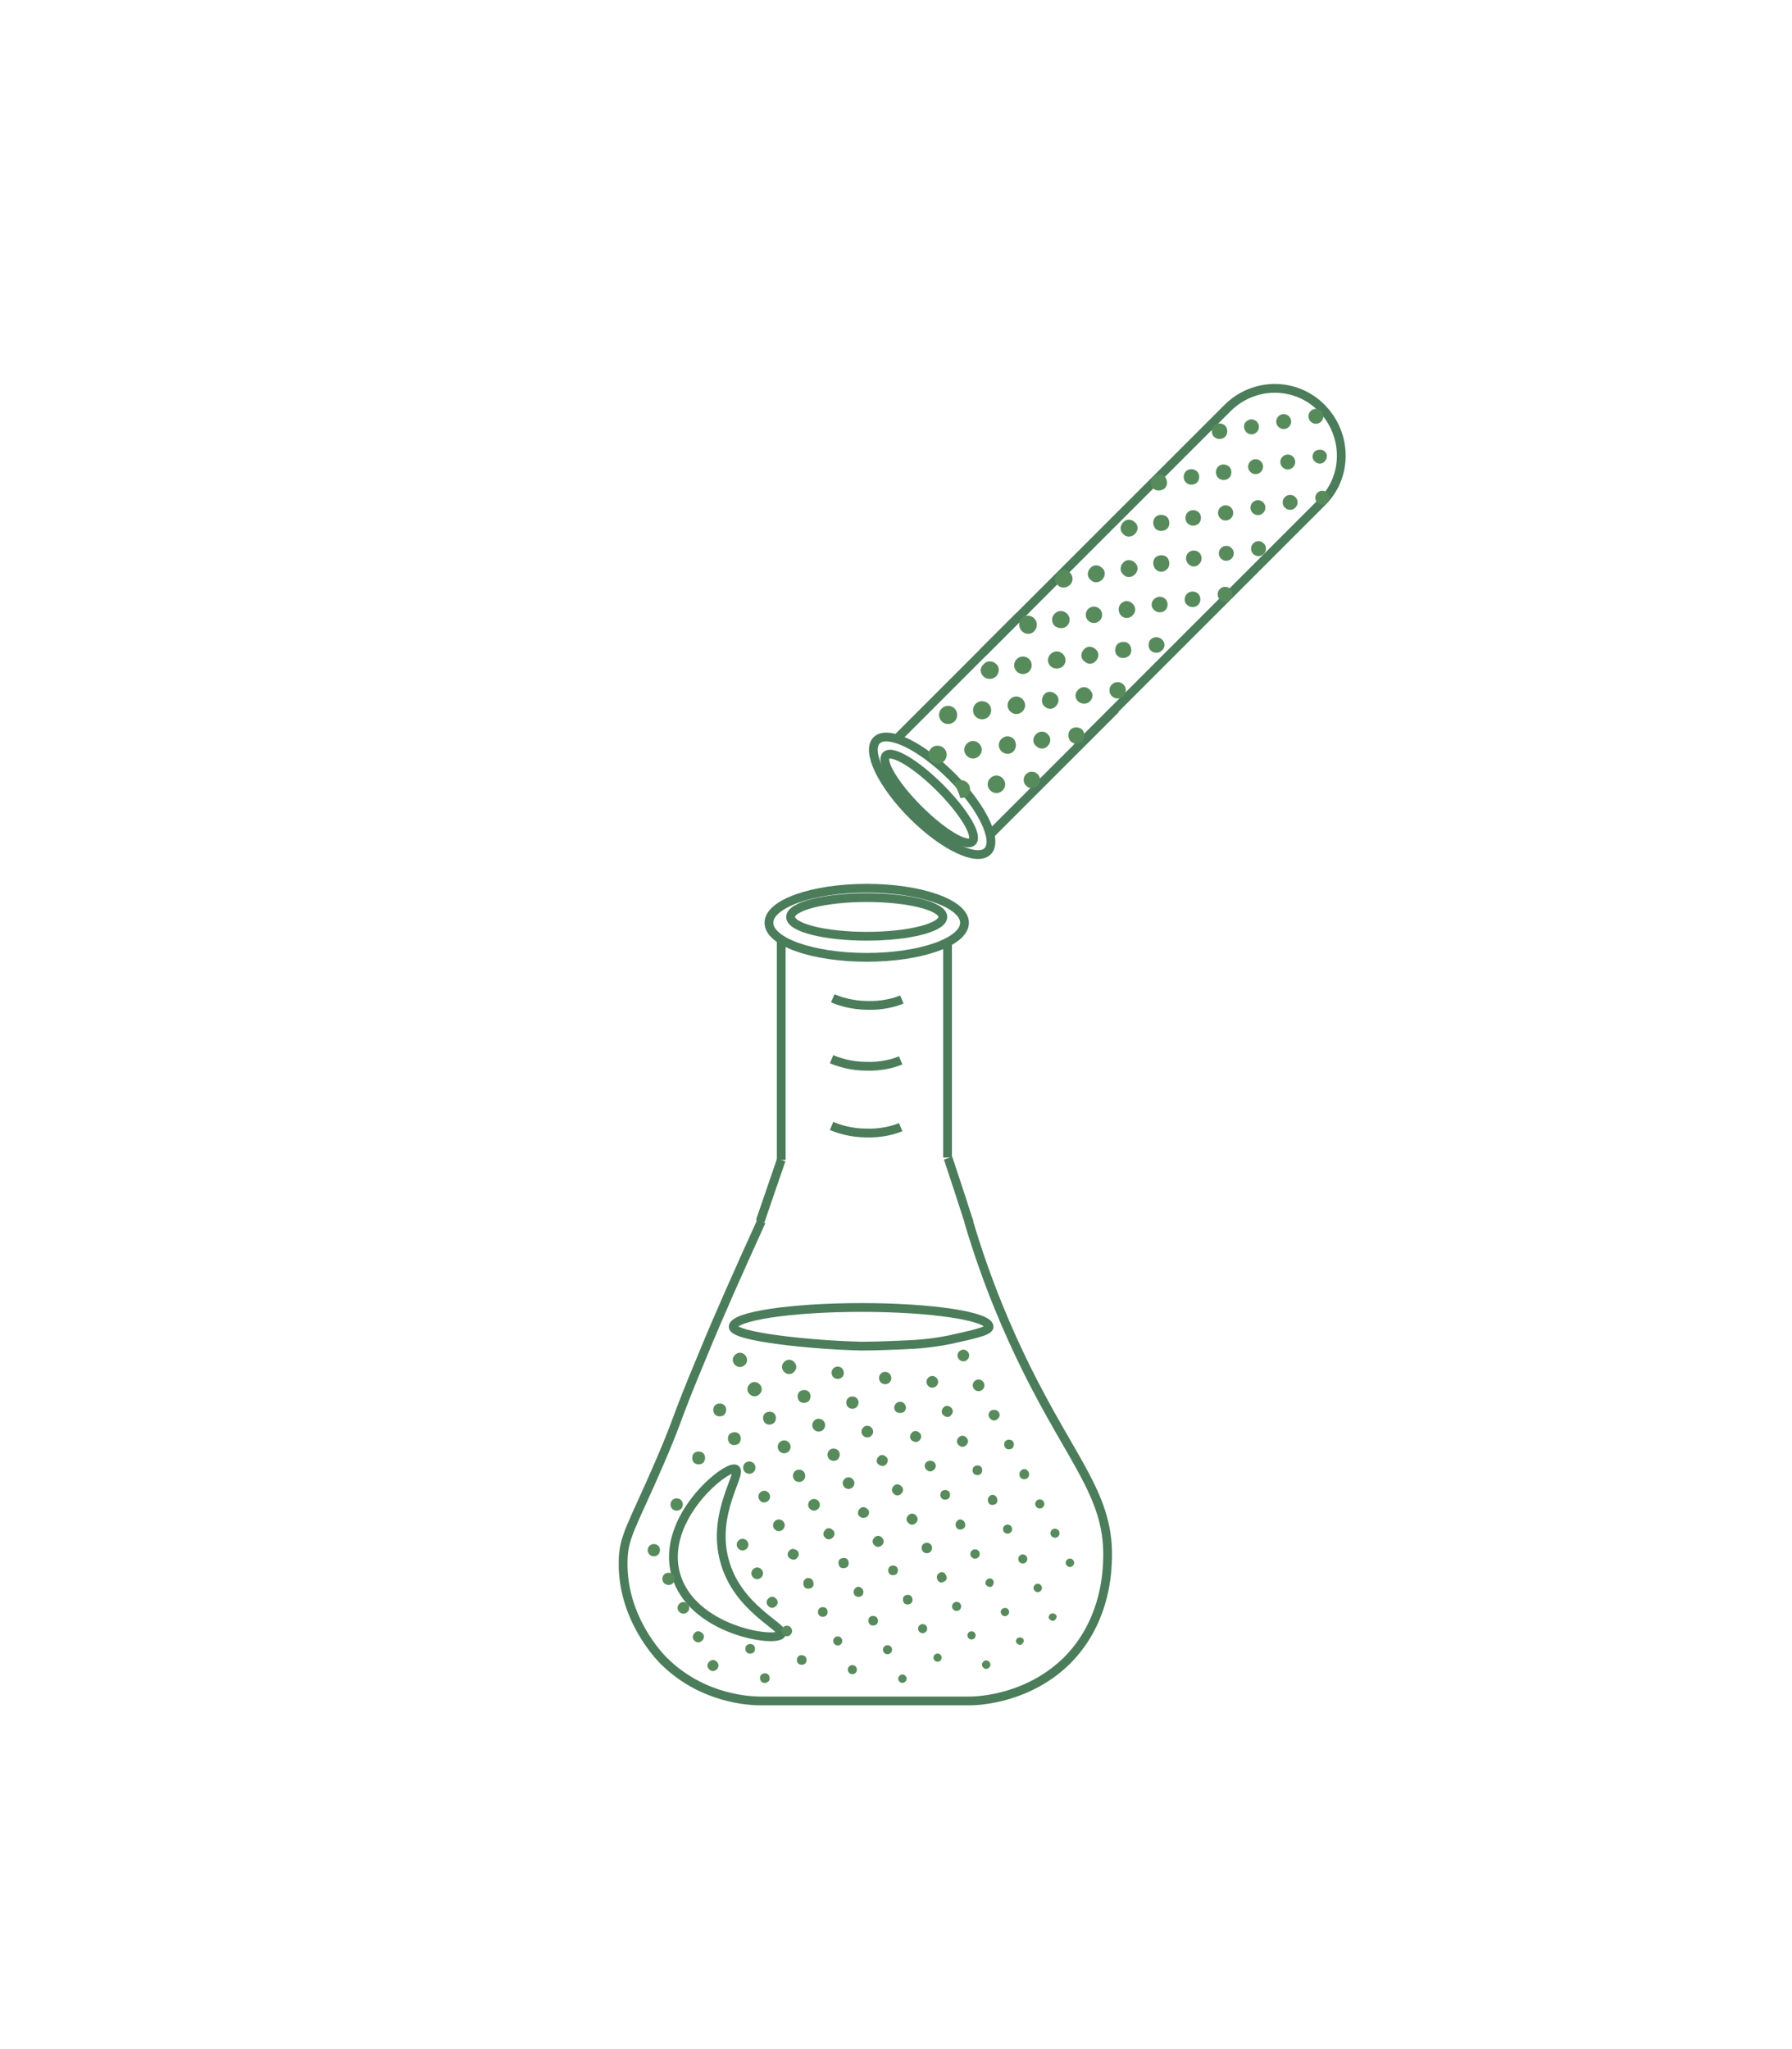 <?xml version="1.0" encoding="utf-8"?>
<!-- Generator: Adobe Illustrator 23.1.0, SVG Export Plug-In . SVG Version: 6.00 Build 0)  -->
<svg version="1.1" id="Слой_1" xmlns="http://www.w3.org/2000/svg" xmlns:xlink="http://www.w3.org/1999/xlink" x="0px" y="0px"
	 viewBox="0 0 306 350" style="enable-background:new 0 0 306 350;" xml:space="preserve">
<style type="text/css">
	.st0{fill:none;stroke:#4B7D5B;stroke-width:1.5;stroke-miterlimit:10;}
	.st1{fill:none;stroke:#4B7D5B;stroke-width:1.5;stroke-miterlimit:10;}
	.st2{fill:#588B5C;}
</style>
<g>
	<path class="st0" d="M165.3,208.6h0.1c3.2,10.8,6.9,19.1,9.7,24.8c8.2,16.7,14.6,22.3,14,33.5c-0.1,2.6-0.7,10.5-6.9,16.7
		c-6.4,6.3-14.5,6.9-16.7,6.9H130c-1.7,0-10-0.2-16.7-6.9c-0.7-0.7-7-7.2-6.9-16.7c0-4.5,1.5-6.1,6.4-17.5c3.5-8.2,2.1-5.8,7.2-18
		c2.7-6.6,6.1-14.2,10-22.8"/>
	<line class="st0" x1="133.4" y1="198.1" x2="133.4" y2="160.5"/>
	<line class="st0" x1="161.8" y1="197.7" x2="161.8" y2="160.8"/>
	<path class="st0" d="M133.4,198.1c-1.2,3.5-2.4,7-3.6,10.5"/>
	<path class="st0" d="M165.5,208.8c-1.2-3.7-2.4-7.4-3.6-11"/>
	<ellipse class="st0" cx="148" cy="156.6" rx="13" ry="3.3"/>
	<ellipse class="st0" cx="148" cy="157.6" rx="16.7" ry="5.9"/>
	<path class="st0" d="M168.9,226.6c0,0.8-3.2,1.4-6.7,2.2c-3,0.6-5.4,0.8-8.1,0.9c-0.5,0-3.8,0.2-7,0.2c-8.7-0.2-21.9-1.6-21.9-3.3
		c0-1.8,9.8-3.3,21.9-3.3S168.9,224.8,168.9,226.6z"/>
	<path class="st0" d="M123.7,266.5c2.2,8.3,10.4,11.4,9.7,12.6c-0.9,1.5-15.3-0.6-18-10.2s8.7-18.8,10.2-18
		C126.8,251.6,121.5,258.4,123.7,266.5z"/>
	<line class="st0" x1="190.5" y1="121.1" x2="169.1" y2="142.5"/>
	<line class="st0" x1="174.1" y1="105.2" x2="153.2" y2="126.1"/>
	
		<ellipse transform="matrix(0.707 -0.707 0.707 0.707 -49.962 152.144)" class="st1" cx="158.7" cy="136.4" rx="2.6" ry="10.4"/>
	
		<ellipse transform="matrix(0.707 -0.707 0.707 0.707 -49.462 152.384)" class="st1" cx="159.2" cy="135.9" rx="4.7" ry="13.4"/>
	<path class="st0" d="M167.8,111.5l6.3-6.3l35.5-35.5c4.5-4.5,11.7-4.5,16.1,0s4.5,11.7,0,16.1l-35.3,35.3l-6.5,6.5"/>
	<path class="st0" d="M154,170.7c-1.2,0.5-3.3,1.1-5.9,1c-2.6,0-4.7-0.7-5.9-1.2"/>
	<path class="st0" d="M153.8,181.1c-1.2,0.5-3.3,1.1-5.9,1c-2.6,0-4.7-0.7-5.9-1.2"/>
	<path class="st0" d="M153.8,192.5c-1.2,0.5-3.3,1.1-5.9,1c-2.6,0-4.7-0.7-5.9-1.2"/>
</g>
<g>
	<path class="st2" d="M160.8,123.2c0.6,0.6,1.6,0.6,2.2,0c0.6-0.6,0.6-1.6,0-2.2c-0.6-0.6-1.6-0.6-2.2,0
		C160.2,121.6,160.2,122.6,160.8,123.2z"/>
	<path class="st2" d="M161.2,127.8c-0.6-0.6-1.6-0.6-2.2,0c-0.6,0.6-0.6,1.6,0,2.2c0.6,0.6,1.6,0.6,2.2,0
		C161.8,129.4,161.8,128.4,161.2,127.8z"/>
	<path class="st2" d="M167.9,115.5c0.6,0.6,1.6,0.6,2.2,0c0.6-0.6,0.6-1.6,0-2.1c-0.6-0.6-1.6-0.6-2.1,0
		C167.3,114,167.3,114.9,167.9,115.5z"/>
	<path class="st2" d="M166.6,122.4c0.6,0.6,1.6,0.6,2.2,0c0.6-0.6,0.6-1.6,0-2.2c-0.6-0.6-1.6-0.6-2.2,0
		C166,120.8,166,121.8,166.6,122.4z"/>
	<path class="st2" d="M167.2,127c-0.6-0.6-1.5-0.6-2.1,0c-0.6,0.6-0.6,1.5,0,2.1c0.6,0.6,1.5,0.6,2.1,0
		C167.8,128.5,167.8,127.6,167.2,127z"/>
	<path class="st2" d="M165.2,133.7c-0.6-0.6-1.6-0.6-2.2,0c0,0,0,0.1-0.1,0.1c0.5,0.8,0.8,1.6,1.1,2.5c0.4,0,0.9-0.1,1.2-0.4
		C165.8,135.2,165.8,134.3,165.2,133.7z"/>
	<path class="st2" d="M174.5,107.8c0.6,0.6,1.6,0.6,2.1,0c0.6-0.6,0.6-1.6,0-2.2c-0.6-0.6-1.6-0.6-2.2,0
		C173.9,106.2,173.9,107.2,174.5,107.8z"/>
	
		<ellipse transform="matrix(0.707 -0.707 0.707 0.707 -29.153 156.82)" class="st2" cx="174.7" cy="113.6" rx="1.5" ry="1.5"/>
	<path class="st2" d="M172.5,121.5c0.6,0.6,1.5,0.6,2.1,0s0.6-1.5,0-2.1c-0.6-0.6-1.5-0.6-2.1,0C171.9,120,171.9,120.9,172.5,121.5z
		"/>
	<path class="st2" d="M173.1,126.2c-0.6-0.6-1.5-0.6-2.1,0c-0.6,0.6-0.6,1.5,0,2.1c0.6,0.6,1.5,0.6,2.1,0
		C173.6,127.7,173.6,126.8,173.1,126.2z"/>
	<path class="st2" d="M171.2,135c0.6-0.6,0.6-1.5,0-2.1c-0.6-0.6-1.5-0.6-2.1,0c-0.6,0.6-0.6,1.5,0,2.1
		C169.7,135.6,170.6,135.6,171.2,135z"/>
	<path class="st2" d="M182.7,99.9c0.6-0.6,0.6-1.5,0-2.1c-0.6-0.6-1.5-0.6-2.1,0c-0.6,0.6-0.6,1.5,0,2.1
		C181.1,100.5,182.1,100.5,182.7,99.9z"/>
	<path class="st2" d="M182.2,106.9c0.6-0.6,0.6-1.5,0-2.1c-0.6-0.6-1.5-0.6-2.1,0c-0.6,0.6-0.6,1.5,0,2.1
		C180.7,107.4,181.7,107.4,182.2,106.9z"/>
	<path class="st2" d="M181.5,113.8c0.6-0.6,0.6-1.5,0-2.1c-0.6-0.6-1.5-0.6-2.1,0c-0.6,0.6-0.6,1.5,0,2.1
		C180,114.3,180.9,114.3,181.5,113.8z"/>
	<path class="st2" d="M178.3,120.6c0.6,0.6,1.5,0.6,2,0c0.6-0.6,0.6-1.5,0-2c-0.6-0.6-1.5-0.6-2,0
		C177.8,119.2,177.8,120.1,178.3,120.6z"/>
	<path class="st2" d="M176.9,125.4c-0.6,0.6-0.6,1.5,0,2c0.6,0.6,1.5,0.6,2,0c0.6-0.6,0.6-1.5,0-2
		C178.4,124.8,177.5,124.8,176.9,125.4z"/>
	<circle class="st2" cx="176.2" cy="133.2" r="1.4"/>
	<path class="st2" d="M188.2,99c0.6-0.6,0.6-1.5,0-2c-0.6-0.6-1.5-0.6-2,0c-0.6,0.6-0.6,1.5,0,2C186.7,99.6,187.6,99.6,188.2,99z"/>
	<circle class="st2" cx="186.8" cy="105" r="1.4"/>
	<path class="st2" d="M187.1,112.9c0.6-0.6,0.6-1.5,0-2c-0.6-0.6-1.5-0.6-2,0c-0.6,0.6-0.6,1.5,0,2
		C185.7,113.5,186.6,113.5,187.1,112.9z"/>
	<path class="st2" d="M186.1,119.8c0.6-0.6,0.6-1.4,0-2c-0.6-0.6-1.4-0.6-2,0c-0.6,0.6-0.6,1.4,0,2
		C184.7,120.3,185.6,120.3,186.1,119.8z"/>
	<path class="st2" d="M182.8,124.6c-0.5,0.5-0.5,1.4,0,2c0.5,0.5,1.4,0.5,2,0c0.5-0.5,0.5-1.4,0-2
		C184.2,124.1,183.3,124.1,182.8,124.6z"/>
	<path class="st2" d="M193.8,91.2c0.6-0.6,0.6-1.5,0-2c-0.6-0.6-1.5-0.6-2,0c-0.6,0.6-0.6,1.5,0,2C192.3,91.8,193.2,91.8,193.8,91.2
		z"/>
	<path class="st2" d="M193.8,98.1c0.6-0.6,0.6-1.5,0-2c-0.6-0.6-1.5-0.6-2,0c-0.6,0.6-0.6,1.5,0,2C192.3,98.7,193.2,98.7,193.8,98.1
		z"/>
	<path class="st2" d="M191.4,105.1c0.6,0.6,1.4,0.6,2,0c0.6-0.6,0.6-1.4,0-2c-0.6-0.6-1.4-0.6-2,0
		C190.9,103.6,190.9,104.5,191.4,105.1z"/>
	<path class="st2" d="M190.8,112c0.5,0.5,1.4,0.5,2,0c0.5-0.5,0.5-1.4,0-2c-0.5-0.5-1.4-0.5-2,0C190.3,110.6,190.3,111.5,190.8,112z
		"/>
	
		<ellipse transform="matrix(0.707 -0.707 0.707 0.707 -27.477 169.505)" class="st2" cx="190.9" cy="117.9" rx="1.4" ry="1.4"/>
	<path class="st2" d="M196.9,81.4c-0.5,0.5-0.5,1.4,0,2c0.5,0.5,1.4,0.5,2,0c0.5-0.5,0.5-1.4,0-2C198.4,80.8,197.5,80.8,196.9,81.4z
		"/>
	<path class="st2" d="M197.3,88.3c-0.5,0.5-0.5,1.4,0,2c0.5,0.5,1.4,0.5,2,0c0.5-0.5,0.5-1.4,0-2C198.7,87.8,197.8,87.8,197.3,88.3z
		"/>
	<path class="st2" d="M199.3,97.2c0.5-0.5,0.5-1.4,0-2c-0.5-0.5-1.4-0.5-2,0c-0.5,0.5-0.5,1.4,0,2C197.9,97.8,198.7,97.8,199.3,97.2
		z"/>
	<path class="st2" d="M197.1,104.2c0.5,0.5,1.4,0.5,1.9,0c0.5-0.5,0.5-1.4,0-1.9c-0.5-0.5-1.4-0.5-1.9,0
		C196.5,102.8,196.5,103.7,197.1,104.2z"/>
	<path class="st2" d="M198.4,109.2c-0.5-0.5-1.4-0.5-1.9,0c-0.5,0.5-0.5,1.4,0,1.9c0.5,0.5,1.4,0.5,1.9,0
		C199,110.6,199,109.7,198.4,109.2z"/>
	<path class="st2" d="M202.5,80.5c-0.5,0.5-0.5,1.4,0,1.9c0.5,0.5,1.4,0.5,1.9,0c0.5-0.5,0.5-1.4,0-1.9C203.8,80,203,80,202.5,80.5z
		"/>
	<path class="st2" d="M202.8,87.5c-0.5,0.5-0.5,1.4,0,1.9c0.5,0.5,1.4,0.5,1.9,0c0.5-0.5,0.5-1.4,0-1.9
		C204.2,87,203.3,87,202.8,87.5z"/>
	<path class="st2" d="M204.8,96.3c0.5-0.5,0.5-1.4,0-1.9c-0.5-0.5-1.4-0.5-1.9,0c-0.5,0.5-0.5,1.4,0,1.9
		C203.4,96.9,204.3,96.9,204.8,96.3z"/>
	<path class="st2" d="M202.7,103.3c0.5,0.5,1.4,0.5,1.9,0s0.5-1.4,0-1.9c-0.5-0.5-1.4-0.5-1.9,0S202.1,102.8,202.7,103.3z"/>
	<path class="st2" d="M207.3,72.7c-0.5,0.5-0.5,1.4,0,1.9c0.5,0.5,1.4,0.5,1.9,0c0.5-0.5,0.5-1.4,0-1.9
		C208.7,72.2,207.8,72.2,207.3,72.7z"/>
	<path class="st2" d="M208,79.7c-0.5,0.5-0.5,1.4,0,1.9c0.5,0.5,1.4,0.5,1.9,0c0.5-0.5,0.5-1.4,0-1.9
		C209.3,79.2,208.5,79.2,208,79.7z"/>
	<ellipse transform="matrix(0.707 -0.707 0.707 0.707 -0.623 173.639)" class="st2" cx="209.3" cy="87.6" rx="1.3" ry="1.3"/>
	<path class="st2" d="M210.3,93.6c-0.5-0.5-1.3-0.5-1.8,0c-0.5,0.5-0.5,1.3,0,1.8c0.5,0.5,1.3,0.5,1.8,0S210.8,94.1,210.3,93.6z"/>
	<path class="st2" d="M210.1,100.6c-0.5-0.5-1.3-0.5-1.8,0c-0.5,0.5-0.5,1.3,0,1.8c0.5,0.5,1.3,0.5,1.8,0
		C210.6,101.9,210.6,101.1,210.1,100.6z"/>
	<path class="st2" d="M212.8,73.8c0.5,0.5,1.3,0.5,1.8,0c0.5-0.5,0.5-1.3,0-1.8s-1.3-0.5-1.8,0C212.3,72.4,212.3,73.2,212.8,73.8z"
		/>
	<path class="st2" d="M213.5,78.8c-0.5,0.5-0.5,1.3,0,1.8c0.5,0.5,1.3,0.5,1.8,0c0.5-0.5,0.5-1.3,0-1.8
		C214.8,78.3,214,78.3,213.5,78.8z"/>
	<path class="st2" d="M213.9,85.8c-0.5,0.5-0.5,1.3,0,1.8s1.3,0.5,1.8,0c0.5-0.5,0.5-1.3,0-1.8C215.2,85.3,214.4,85.3,213.9,85.8z"
		/>
	<path class="st2" d="M215.8,92.8c-0.5-0.5-1.3-0.5-1.8,0c-0.5,0.5-0.5,1.3,0,1.8c0.5,0.5,1.3,0.5,1.8,0
		C216.3,94.1,216.3,93.3,215.8,92.8z"/>
	<path class="st2" d="M218.3,72.9c0.5,0.5,1.3,0.5,1.8,0c0.5-0.5,0.5-1.3,0-1.8c-0.5-0.5-1.3-0.5-1.8,0
		C217.8,71.6,217.8,72.4,218.3,72.9z"/>
	<path class="st2" d="M219,78c-0.5,0.5-0.5,1.3,0,1.8c0.5,0.5,1.3,0.5,1.8,0c0.5-0.5,0.5-1.3,0-1.8C220.3,77.5,219.5,77.5,219,78z"
		/>
	<path class="st2" d="M219.4,84.9c-0.5,0.5-0.5,1.3,0,1.8c0.5,0.5,1.3,0.5,1.8,0c0.5-0.5,0.5-1.3,0-1.8
		C220.7,84.4,219.9,84.4,219.4,84.9z"/>
	<path class="st2" d="M223.8,72c0.5,0.5,1.3,0.5,1.8,0c0.5-0.5,0.5-1.3,0-1.8c-0.5-0.5-1.3-0.5-1.8,0
		C223.3,70.7,223.3,71.5,223.8,72z"/>
	<path class="st2" d="M224.5,77.1c-0.5,0.5-0.5,1.3,0,1.7c0.5,0.5,1.3,0.5,1.7,0c0.5-0.5,0.5-1.3,0-1.7
		C225.8,76.7,225,76.7,224.5,77.1z"/>
	<ellipse transform="matrix(0.707 -0.707 0.707 0.707 6.061 184.558)" class="st2" cx="225.8" cy="85" rx="1.2" ry="1.2"/>
</g>
<g>
	<path class="st2" d="M127.2,231.4c-0.5-0.5-1.2-0.5-1.7,0c-0.5,0.5-0.5,1.2,0,1.7c0.5,0.5,1.2,0.5,1.7,0
		C127.7,232.7,127.7,231.9,127.2,231.4z"/>
	<path class="st2" d="M135.6,234.3c0.5-0.5,0.5-1.2,0-1.7c-0.5-0.5-1.2-0.5-1.7,0c-0.5,0.5-0.5,1.2,0,1.7
		C134.4,234.8,135.1,234.8,135.6,234.3z"/>
	<path class="st2" d="M129.7,236.4c-0.5-0.5-1.2-0.5-1.7,0c-0.5,0.5-0.5,1.2,0,1.7c0.5,0.5,1.2,0.5,1.7,0S130.2,236.9,129.7,236.4z"
		/>
	<path class="st2" d="M123.7,240c-0.4-0.4-1.2-0.4-1.6,0c-0.4,0.4-0.4,1.2,0,1.6c0.4,0.4,1.2,0.4,1.6,0
		C124.1,241.1,124.1,240.4,123.7,240z"/>
	<path class="st2" d="M143.8,233.7c-0.4-0.4-1.1-0.4-1.5,0c-0.4,0.4-0.4,1.1,0,1.5c0.4,0.4,1.1,0.4,1.5,0
		C144.2,234.8,144.2,234.2,143.8,233.7z"/>
	<path class="st2" d="M138.1,237.7c-0.4-0.4-1.1-0.4-1.6,0c-0.4,0.4-0.4,1.1,0,1.6c0.4,0.4,1.1,0.4,1.6,0
		C138.5,238.8,138.5,238.1,138.1,237.7z"/>
	<path class="st2" d="M132.2,241.4c-0.4-0.4-1.1-0.4-1.6,0c-0.4,0.4-0.4,1.1,0,1.6c0.4,0.4,1.1,0.4,1.6,0
		C132.6,242.5,132.6,241.8,132.2,241.4z"/>
	<path class="st2" d="M126.2,244.9c-0.4-0.4-1.1-0.4-1.6,0c-0.4,0.4-0.4,1.1,0,1.6c0.4,0.4,1.1,0.4,1.6,0
		C126.6,246,126.6,245.3,126.2,244.9z"/>
	<path class="st2" d="M120.1,248.2c-0.4-0.4-1.2-0.4-1.6,0c-0.4,0.4-0.4,1.2,0,1.6c0.4,0.4,1.2,0.4,1.6,0
		C120.5,249.3,120.5,248.6,120.1,248.2z"/>
	<path class="st2" d="M151.9,234.6c-0.4-0.4-1.1-0.4-1.5,0c-0.4,0.4-0.4,1.1,0,1.5c0.4,0.4,1.1,0.4,1.5,0
		C152.3,235.7,152.3,235,151.9,234.6z"/>
	<path class="st2" d="M146.3,238.8c-0.4-0.4-1.1-0.4-1.5,0c-0.4,0.4-0.4,1.1,0,1.5c0.4,0.4,1.1,0.4,1.5,0
		C146.7,239.8,146.7,239.2,146.3,238.8z"/>
	<circle class="st2" cx="139.8" cy="243.4" r="1.1"/>
	<circle class="st2" cx="133.9" cy="247.1" r="1.1"/>
	<path class="st2" d="M128.7,251.4c0.4-0.4,0.4-1.1,0-1.5c-0.4-0.4-1.1-0.4-1.5,0c-0.4,0.4-0.4,1.1,0,1.5
		C127.6,251.8,128.3,251.8,128.7,251.4z"/>
	<path class="st2" d="M116.3,256.2c-0.4-0.4-1.1-0.4-1.5,0c-0.4,0.4-0.4,1.1,0,1.5c0.4,0.4,1.1,0.4,1.5,0
		C116.7,257.3,116.7,256.6,116.3,256.2z"/>
	<path class="st2" d="M165.2,232.2c0.4-0.4,0.4-1,0-1.4c-0.4-0.4-1-0.4-1.4,0c-0.4,0.4-0.4,1,0,1.4
		C164.2,232.6,164.8,232.6,165.2,232.2z"/>
	<path class="st2" d="M159.9,236.7c0.4-0.4,0.4-1,0-1.4c-0.4-0.4-1-0.4-1.4,0c-0.4,0.4-0.4,1,0,1.4
		C158.9,237.1,159.5,237.1,159.9,236.7z"/>
	<path class="st2" d="M154.4,241.1c0.4-0.4,0.4-1,0-1.4c-0.4-0.4-1-0.4-1.4,0c-0.4,0.4-0.4,1,0,1.4
		C153.4,241.4,154,241.4,154.4,241.1z"/>
	<path class="st2" d="M148.8,245.2c0.4-0.4,0.4-1,0-1.4c-0.4-0.4-1-0.4-1.4,0c-0.4,0.4-0.4,1,0,1.4
		C147.8,245.6,148.4,245.6,148.8,245.2z"/>
	<path class="st2" d="M143.1,247.7c-0.4-0.4-1.1-0.4-1.5,0s-0.4,1.1,0,1.5c0.4,0.4,1.1,0.4,1.5,0
		C143.5,248.7,143.5,248.1,143.1,247.7z"/>
	<path class="st2" d="M137.2,252.8c0.4-0.4,0.4-1.1,0-1.5s-1.1-0.4-1.5,0c-0.4,0.4-0.4,1.1,0,1.5S136.8,253.2,137.2,252.8z"/>
	<path class="st2" d="M131.2,256.3c0.4-0.4,0.4-1,0-1.4c-0.4-0.4-1-0.4-1.4,0c-0.4,0.4-0.4,1,0,1.4
		C130.1,256.7,130.8,256.7,131.2,256.3z"/>
	<path class="st2" d="M112.4,264c-0.4-0.4-1.1-0.4-1.5,0c-0.4,0.4-0.4,1.1,0,1.5s1.1,0.4,1.5,0C112.8,265,112.8,264.4,112.4,264z"/>
	<path class="st2" d="M167.8,237.3c0.4-0.4,0.4-1,0-1.4c-0.4-0.4-1-0.4-1.4,0c-0.4,0.4-0.4,1,0,1.4
		C166.8,237.7,167.4,237.7,167.8,237.3z"/>
	<path class="st2" d="M162.4,241.7c0.4-0.4,0.4-1,0-1.3c-0.4-0.4-1-0.4-1.3,0c-0.4,0.4-0.4,1,0,1.3
		C161.5,242.1,162.1,242.1,162.4,241.7z"/>
	<path class="st2" d="M157,246c0.4-0.4,0.4-1,0-1.3c-0.4-0.4-1-0.4-1.3,0c-0.4,0.4-0.4,1,0,1.3S156.6,246.4,157,246z"/>
	<path class="st2" d="M151.3,250.1c0.4-0.4,0.4-1,0-1.3c-0.4-0.4-1-0.4-1.3,0c-0.4,0.4-0.4,1,0,1.3S151,250.5,151.3,250.1z"/>
	<path class="st2" d="M145.6,254c0.4-0.4,0.4-1,0-1.4c-0.4-0.4-1-0.4-1.4,0c-0.4,0.4-0.4,1,0,1.4C144.6,254.4,145.2,254.4,145.6,254
		z"/>
	<path class="st2" d="M139.7,257.7c0.4-0.4,0.4-1,0-1.4c-0.4-0.4-1-0.4-1.4,0c-0.4,0.4-0.4,1,0,1.4
		C138.7,258.1,139.3,258.1,139.7,257.7z"/>
	<path class="st2" d="M132.3,259.8c-0.4,0.4-0.4,1,0,1.4c0.4,0.4,1,0.4,1.4,0c0.4-0.4,0.4-1,0-1.4
		C133.3,259.4,132.7,259.4,132.3,259.8z"/>
	<path class="st2" d="M127.5,264.5c0.4-0.4,0.4-1,0-1.4c-0.4-0.4-1-0.4-1.4,0c-0.4,0.4-0.4,1,0,1.4
		C126.5,264.9,127.1,264.9,127.5,264.5z"/>
	<path class="st2" d="M114.9,270.4c0.4-0.4,0.4-1.1,0-1.5c-0.4-0.4-1.1-0.4-1.5,0c-0.4,0.4-0.4,1.1,0,1.5
		C113.9,270.8,114.5,270.8,114.9,270.4z"/>
	<path class="st2" d="M169.1,241c-0.4,0.4-0.4,0.9,0,1.3c0.4,0.4,0.9,0.4,1.3,0c0.4-0.4,0.4-0.9,0-1.3
		C170,240.7,169.4,240.7,169.1,241z"/>
	<path class="st2" d="M163.7,245.5c-0.4,0.4-0.4,0.9,0,1.3c0.4,0.4,0.9,0.4,1.3,0c0.4-0.4,0.4-0.9,0-1.3
		C164.6,245.1,164.1,245.1,163.7,245.5z"/>
	<path class="st2" d="M158.2,249.7c-0.4,0.4-0.4,0.9,0,1.3c0.4,0.4,0.9,0.4,1.3,0c0.4-0.4,0.4-0.9,0-1.3
		C159.1,249.4,158.6,249.4,158.2,249.7z"/>
	<path class="st2" d="M152.6,253.8c-0.4,0.4-0.4,0.9,0,1.3c0.4,0.4,0.9,0.4,1.3,0c0.4-0.4,0.4-0.9,0-1.3
		C153.5,253.4,152.9,253.4,152.6,253.8z"/>
	<path class="st2" d="M148.1,259c0.4-0.4,0.4-1,0-1.3c-0.4-0.4-1-0.4-1.3,0c-0.4,0.4-0.4,1,0,1.3C147.1,259.3,147.7,259.3,148.1,259
		z"/>
	<path class="st2" d="M142.2,262.6c0.4-0.4,0.4-1,0-1.3c-0.4-0.4-1-0.4-1.3,0c-0.4,0.4-0.4,1,0,1.3C141.2,263,141.8,263,142.2,262.6
		z"/>
	<path class="st2" d="M134.8,264.8c-0.4,0.4-0.4,1,0,1.3s1,0.4,1.3,0c0.4-0.4,0.4-1,0-1.3S135.2,264.4,134.8,264.8z"/>
	<path class="st2" d="M128.6,268c-0.4,0.4-0.4,1,0,1.4c0.4,0.4,1,0.4,1.4,0c0.4-0.4,0.4-1,0-1.4C129.6,267.6,129,267.6,128.6,268z"
		/>
	<path class="st2" d="M117.4,275.3c0.4-0.4,0.4-1,0-1.4c-0.4-0.4-1-0.4-1.4,0c-0.4,0.4-0.4,1,0,1.4
		C116.4,275.7,117,275.7,117.4,275.3z"/>
	<path class="st2" d="M171.7,246.1c-0.3,0.3-0.3,0.9,0,1.2c0.3,0.3,0.9,0.3,1.2,0s0.3-0.9,0-1.2C172.6,245.8,172,245.8,171.7,246.1z
		"/>
	<path class="st2" d="M166.3,250.5c-0.3,0.3-0.3,0.9,0,1.2c0.3,0.3,0.9,0.3,1.2,0c0.3-0.3,0.3-0.9,0-1.2
		C167.2,250.2,166.7,250.2,166.3,250.5z"/>
	<path class="st2" d="M160.8,254.7c-0.3,0.3-0.3,0.9,0,1.2c0.3,0.3,0.9,0.3,1.2,0c0.3-0.3,0.3-0.9,0-1.2
		C161.7,254.4,161.1,254.4,160.8,254.7z"/>
	<path class="st2" d="M155.1,258.8c-0.4,0.4-0.4,0.9,0,1.3c0.4,0.4,0.9,0.4,1.3,0c0.4-0.4,0.4-0.9,0-1.3
		C156,258.4,155.5,258.4,155.1,258.8z"/>
	<path class="st2" d="M150.6,263.9c0.4-0.4,0.4-0.9,0-1.3s-0.9-0.4-1.3,0c-0.4,0.4-0.4,0.9,0,1.3
		C149.7,264.3,150.2,264.3,150.6,263.9z"/>
	<path class="st2" d="M144.7,267.6c0.3-0.3,0.3-0.9,0-1.3c-0.3-0.3-0.9-0.3-1.3,0c-0.3,0.3-0.3,0.9,0,1.3
		C143.7,267.9,144.3,267.9,144.7,267.6z"/>
	<path class="st2" d="M137.4,269.8c-0.3,0.3-0.3,0.9,0,1.3c0.3,0.3,0.9,0.3,1.3,0c0.3-0.3,0.3-0.9,0-1.3
		C138.3,269.4,137.7,269.4,137.4,269.8z"/>
	<path class="st2" d="M131.2,273c-0.4,0.4-0.4,0.9,0,1.3c0.4,0.4,0.9,0.4,1.3,0c0.4-0.4,0.4-0.9,0-1.3
		C132.1,272.6,131.6,272.6,131.2,273z"/>
	<path class="st2" d="M119.9,280.2c0.4-0.4,0.4-1,0-1.3c-0.4-0.4-1-0.4-1.3,0c-0.4,0.4-0.4,1,0,1.3
		C118.9,280.6,119.5,280.6,119.9,280.2z"/>
	<path class="st2" d="M174.3,251.2c-0.3,0.3-0.3,0.9,0,1.2c0.3,0.3,0.9,0.3,1.2,0s0.3-0.9,0-1.2
		C175.2,250.8,174.7,250.8,174.3,251.2z"/>
	<path class="st2" d="M168.9,255.6c-0.3,0.3-0.3,0.8,0,1.2c0.3,0.3,0.8,0.3,1.2,0c0.3-0.3,0.3-0.8,0-1.2
		C169.8,255.2,169.2,255.2,168.9,255.6z"/>
	<path class="st2" d="M163.4,259.8c-0.3,0.3-0.3,0.8,0,1.2c0.3,0.3,0.8,0.3,1.2,0c0.3-0.3,0.3-0.8,0-1.2
		C164.2,259.4,163.7,259.4,163.4,259.8z"/>
	
		<ellipse transform="matrix(0.707 -0.707 0.707 0.707 -140.585 189.358)" class="st2" cx="158.3" cy="264.4" rx="0.9" ry="0.9"/>
	<path class="st2" d="M151.9,267.6c-0.3,0.3-0.3,0.9,0,1.2c0.3,0.3,0.9,0.3,1.2,0c0.3-0.3,0.3-0.9,0-1.2S152.2,267.3,151.9,267.6z"
		/>
	<path class="st2" d="M146,271.3c-0.3,0.3-0.3,0.9,0,1.2c0.3,0.3,0.9,0.3,1.2,0c0.3-0.3,0.3-0.9,0-1.2
		C146.8,270.9,146.3,270.9,146,271.3z"/>
	<path class="st2" d="M139.9,274.7c-0.3,0.3-0.3,0.9,0,1.2c0.3,0.3,0.9,0.3,1.2,0c0.3-0.3,0.3-0.9,0-1.2
		C140.8,274.4,140.2,274.4,139.9,274.7z"/>
	
		<ellipse transform="matrix(0.707 -0.707 0.707 0.707 -157.633 176.601)" class="st2" cx="134.4" cy="278.6" rx="0.9" ry="0.9"/>
	<path class="st2" d="M127.5,281c-0.3,0.3-0.3,0.9,0,1.2c0.3,0.3,0.9,0.3,1.2,0s0.3-0.9,0-1.2C128.4,280.7,127.8,280.7,127.5,281z"
		/>
	<path class="st2" d="M122.4,285.1c0.4-0.4,0.4-0.9,0-1.3c-0.4-0.4-0.9-0.4-1.3,0c-0.4,0.4-0.4,0.9,0,1.3
		C121.5,285.5,122,285.5,122.4,285.1z"/>
	<path class="st2" d="M177,256.3c-0.3,0.3-0.3,0.8,0,1.1c0.3,0.3,0.8,0.3,1.1,0c0.3-0.3,0.3-0.8,0-1.1
		C177.8,256,177.3,256,177,256.3z"/>
	<path class="st2" d="M171.5,260.6c-0.3,0.3-0.3,0.8,0,1.1c0.3,0.3,0.8,0.3,1.1,0c0.3-0.3,0.3-0.8,0-1.1
		C172.3,260.3,171.8,260.3,171.5,260.6z"/>
	<circle class="st2" cx="166.5" cy="265.4" r="0.8"/>
	<path class="st2" d="M160.2,268.8c-0.3,0.3-0.3,0.8,0,1.2s0.8,0.3,1.2,0s0.3-0.8,0-1.2S160.6,268.4,160.2,268.8z"/>
	<path class="st2" d="M154.4,272.6c-0.3,0.3-0.3,0.8,0,1.2c0.3,0.3,0.8,0.3,1.2,0c0.3-0.3,0.3-0.8,0-1.2
		C155.3,272.3,154.7,272.3,154.4,272.6z"/>
	<path class="st2" d="M148.5,276.2c-0.3,0.3-0.3,0.8,0,1.2c0.3,0.3,0.8,0.3,1.2,0c0.3-0.3,0.3-0.8,0-1.2
		C149.3,275.9,148.8,275.9,148.5,276.2z"/>
	<path class="st2" d="M142.5,279.7c-0.3,0.3-0.3,0.8,0,1.1c0.3,0.3,0.8,0.3,1.1,0c0.3-0.3,0.3-0.8,0-1.1
		C143.3,279.4,142.8,279.4,142.5,279.7z"/>
	<path class="st2" d="M136.3,282.9c-0.3,0.3-0.3,0.9,0,1.2c0.3,0.3,0.9,0.3,1.2,0c0.3-0.3,0.3-0.9,0-1.2
		C137.1,282.6,136.6,282.6,136.3,282.9z"/>
	<path class="st2" d="M130,286c-0.3,0.3-0.3,0.8,0,1.2c0.3,0.3,0.8,0.3,1.2,0c0.3-0.3,0.3-0.8,0-1.2
		C130.9,285.7,130.4,285.7,130,286z"/>
	<path class="st2" d="M179.6,261.3c-0.3,0.3-0.3,0.8,0,1.1c0.3,0.3,0.8,0.3,1.1,0c0.3-0.3,0.3-0.8,0-1.1
		C180.3,261,179.9,261,179.6,261.3z"/>
	<path class="st2" d="M174.1,265.7c-0.3,0.3-0.3,0.8,0,1.1c0.3,0.3,0.8,0.3,1.1,0c0.3-0.3,0.3-0.8,0-1.1
		C174.9,265.4,174.4,265.4,174.1,265.7z"/>
	<path class="st2" d="M168.5,269.8c-0.3,0.3-0.3,0.8,0,1c0.3,0.3,0.8,0.3,1,0s0.3-0.8,0-1C169.3,269.5,168.8,269.5,168.5,269.8z"/>
	<path class="st2" d="M162.8,273.8c-0.3,0.3-0.3,0.8,0,1.1c0.3,0.3,0.8,0.3,1.1,0c0.3-0.3,0.3-0.8,0-1.1
		C163.6,273.5,163.1,273.5,162.8,273.8z"/>
	<path class="st2" d="M157,277.6c-0.3,0.3-0.3,0.8,0,1.1c0.3,0.3,0.8,0.3,1.1,0c0.3-0.3,0.3-0.8,0-1.1
		C157.8,277.3,157.3,277.3,157,277.6z"/>
	<path class="st2" d="M151,281.2c-0.3,0.3-0.3,0.8,0,1.1c0.3,0.3,0.8,0.3,1.1,0c0.3-0.3,0.3-0.8,0-1.1
		C151.8,280.9,151.3,280.9,151,281.2z"/>
	<path class="st2" d="M145,284.6c-0.3,0.3-0.3,0.8,0,1.1c0.3,0.3,0.8,0.3,1.1,0c0.3-0.3,0.3-0.8,0-1.1
		C145.8,284.3,145.3,284.3,145,284.6z"/>
	<path class="st2" d="M182.2,266.4c-0.3,0.3-0.3,0.7,0,1c0.3,0.3,0.7,0.3,1,0c0.3-0.3,0.3-0.7,0-1
		C182.9,266.1,182.5,266.1,182.2,266.4z"/>
	<path class="st2" d="M176.7,270.7c-0.3,0.3-0.3,0.7,0,1s0.7,0.3,1,0c0.3-0.3,0.3-0.7,0-1S177,270.4,176.7,270.7z"/>
	<path class="st2" d="M171.1,274.8c-0.3,0.3-0.3,0.7,0,1c0.3,0.3,0.7,0.3,1,0c0.3-0.3,0.3-0.7,0-1S171.4,274.6,171.1,274.8z"/>
	<circle class="st2" cx="165.9" cy="279.3" r="0.7"/>
	<circle class="st2" cx="160.1" cy="283.1" r="0.7"/>
	<path class="st2" d="M153.6,286.2c-0.3,0.3-0.3,0.7,0,1c0.3,0.3,0.7,0.3,1,0c0.3-0.3,0.3-0.7,0-1
		C154.3,285.9,153.9,285.9,153.6,286.2z"/>
	<path class="st2" d="M179.3,275.7c-0.3,0.3-0.3,0.7,0,0.9c0.3,0.3,0.7,0.3,0.9,0c0.3-0.3,0.3-0.7,0-0.9
		C180,275.5,179.6,275.5,179.3,275.7z"/>
	<path class="st2" d="M173.7,279.8c-0.3,0.3-0.3,0.7,0,0.9c0.3,0.3,0.7,0.3,0.9,0c0.3-0.3,0.3-0.7,0-0.9
		C174.4,279.6,174,279.6,173.7,279.8z"/>
	<path class="st2" d="M167.9,283.8c-0.3,0.3-0.3,0.7,0,1c0.3,0.3,0.7,0.3,1,0c0.3-0.3,0.3-0.7,0-1
		C168.6,283.5,168.2,283.5,167.9,283.8z"/>
</g>
</svg>
